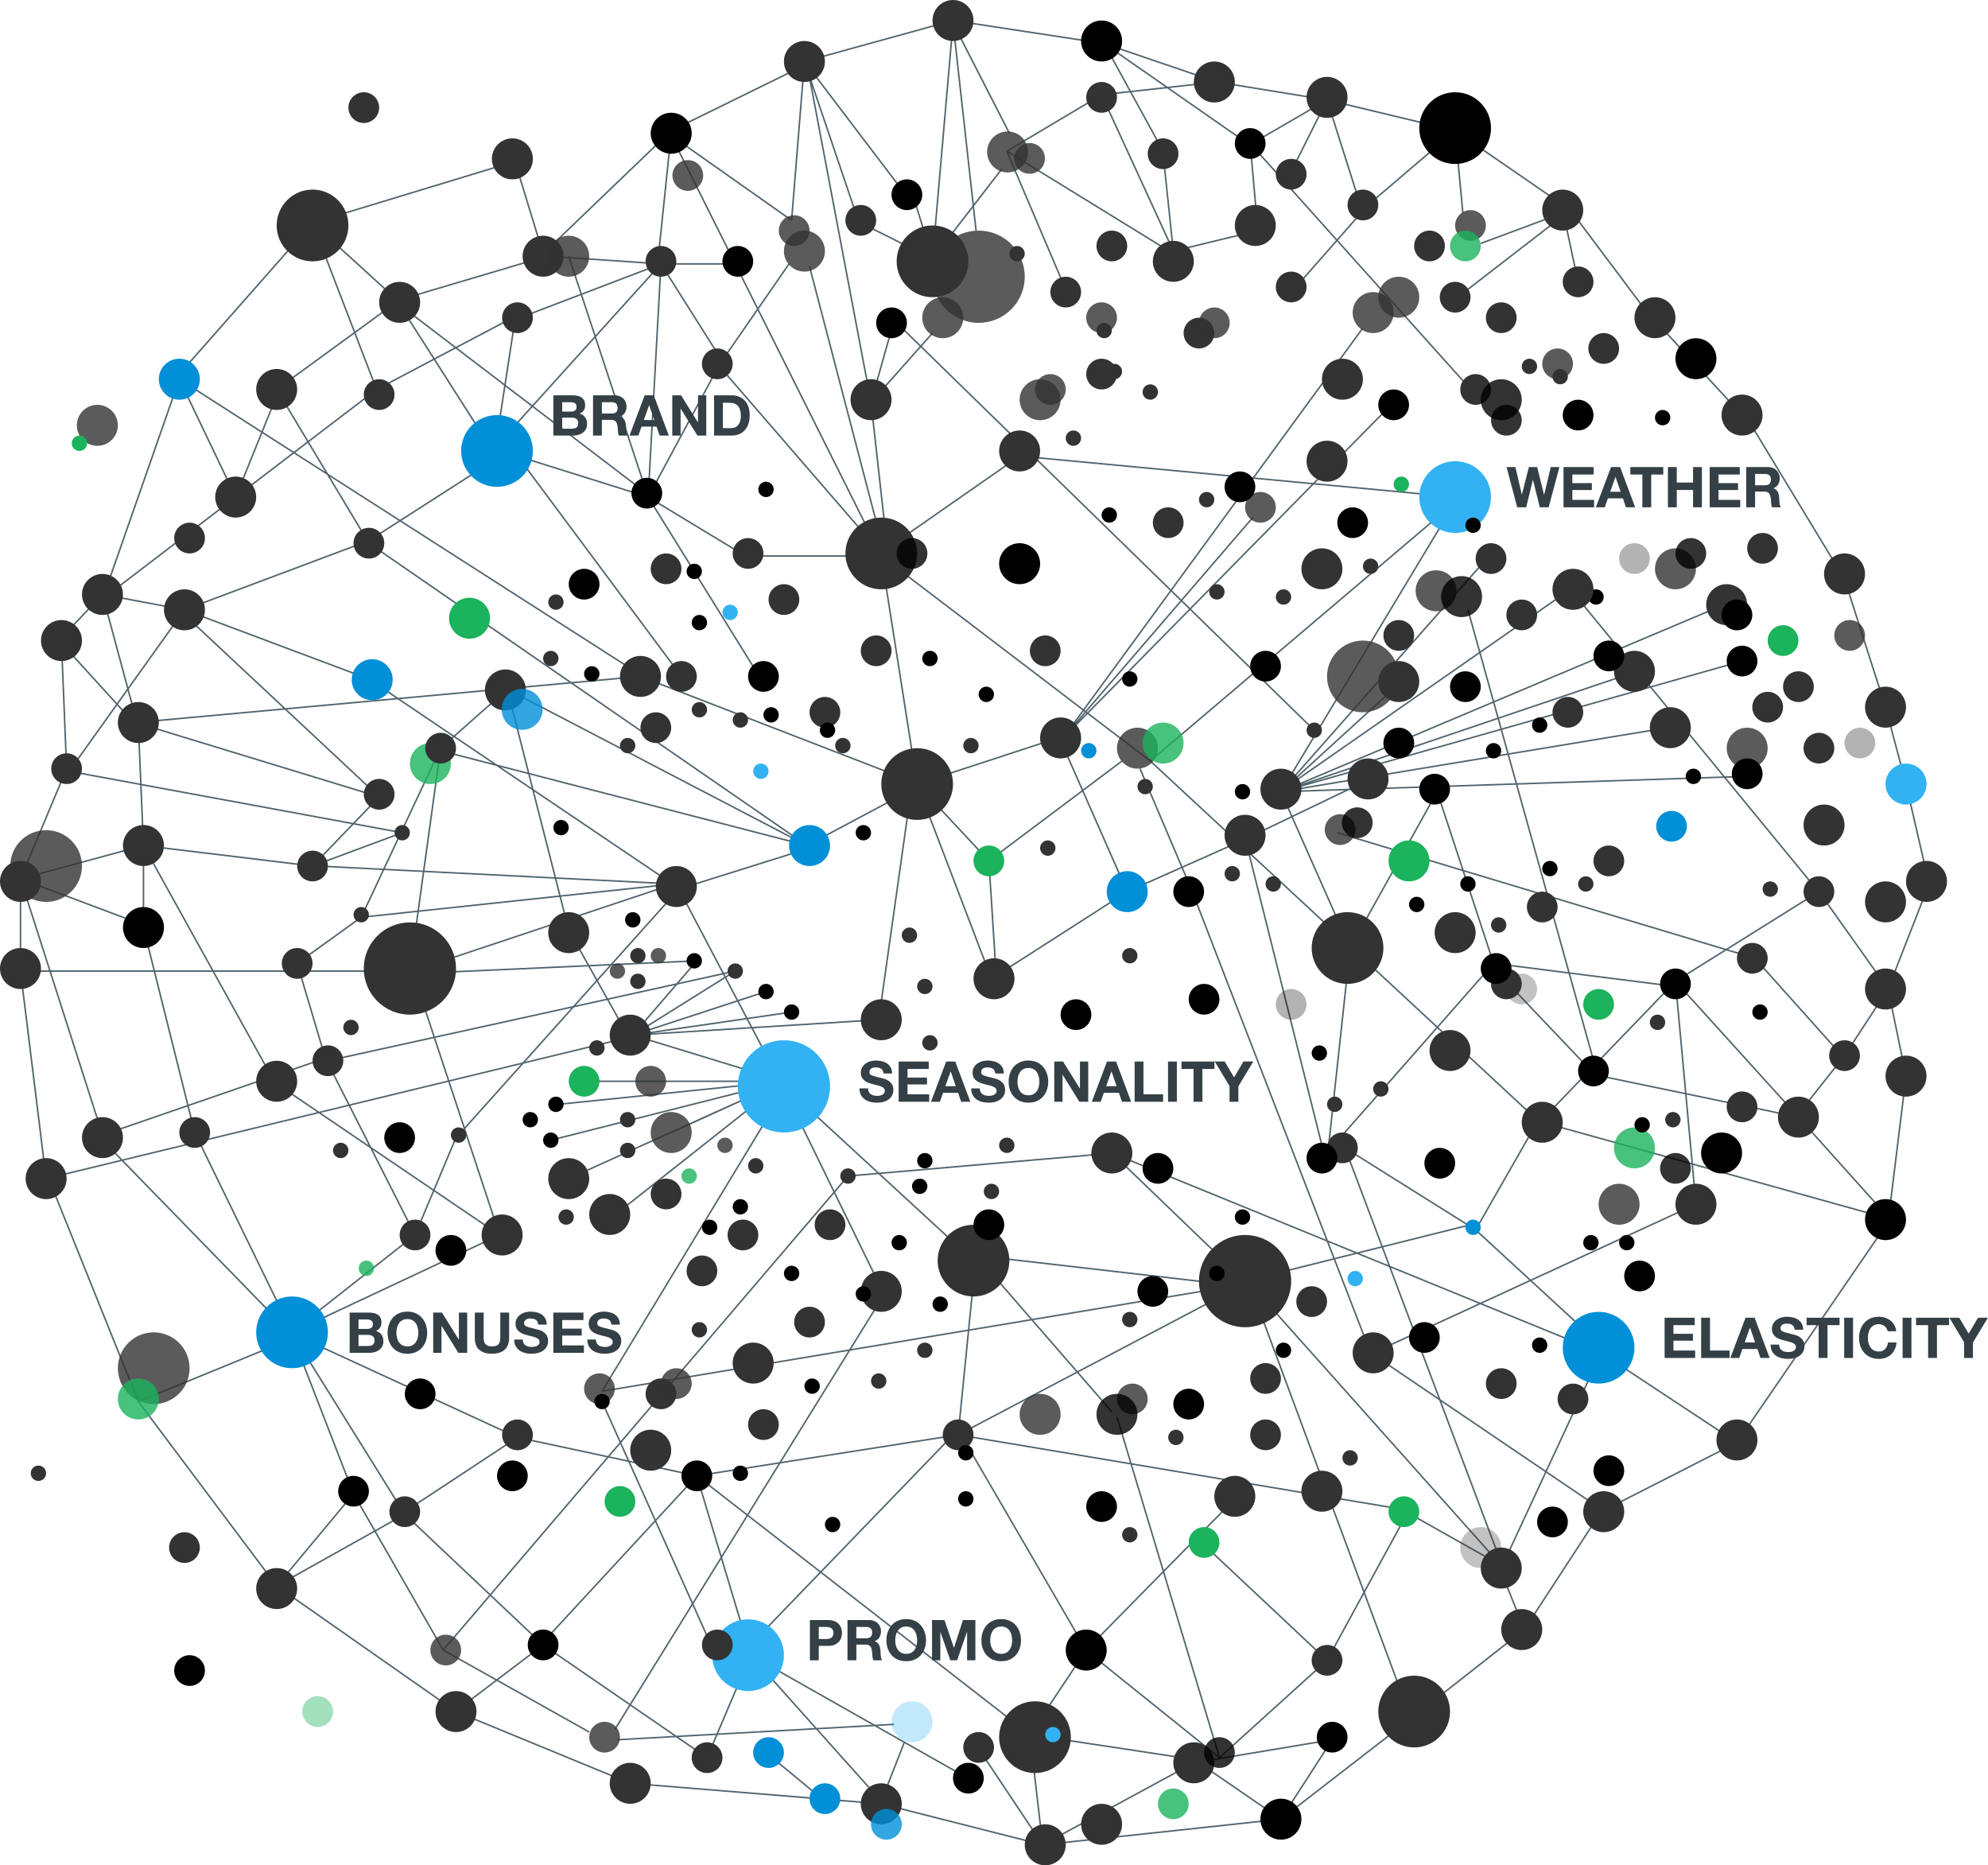 <svg width="388" height="364" fill="none" xmlns="http://www.w3.org/2000/svg"><path opacity=".973" d="M131 25.5l26.5-13m-26.5 13l-25 24m-5.5-18l5.5 18m-5.5-18L61 43.5m44 7l-27 8M54 76l24-17.5M54 76l18 30m85.5 59L72 106m85.5 59L86 146.5m71.5 18.5l22.5-12m-8-44.5l7 44.5m27.5-9l-27.5 9m14.5 38L179 153m14 15l-14-15m14 15l1.5 23.5M193 168l26-19.5M193.5 191l26.5-17m22.5-10L220 174m22.5-10l26-12.5m32 67.5l-76-70.5m-52.5-40l52.5 40M284 98l-59.5 50.5M284 98l-34 56.5m41.5-47l-41.5 47m23-21l-23 21m86.5-36.5L250 154.5m75.5-12.5L250 154.5m56.5-39.5l48 58.5m-48-58.5l-56 39m90.5-2.5l-91 3m13.5 30.5L250 154.5m13.5 30.5l17-30.5m-17 30.5l-4.5 41.5m32.5-38.5l-11-33.5m11 33.5l-33 37.5m-15.5-62l15.5 62m28-106.5l25.5 91.5M292.5 190l19.5 20.5M291.5 188l35.5 4.5m-35.5-4.5l35.5 4.5m13-63.5l-90 25.5m69.5-23.5L250 154.5m-17.5 19l-10-23.5m10 23.5l35 90.5m45 30.5l-45-30.5M207 144.5l13 29.5m-62.5-9L99 134.5m12 47l-12-47m12 47l11.5 20.5m13.5-14.5L80.5 190m52-16.5l-43 48m43-48l25.5-8m-25.5 8l20 38m20.5 42l-20.5-42M190 246l-37.5-34.5M86 146l13-11.5M86 146l-6 43.5m6-43.5l-15.5 33m61-6.5l-61 6.5m61-6.5L62 169m69.5 3.5l-51 17m17 51.5l-17-51.5m17 51.5L57 260m40.5-19L54 211.5m4-23.5l12.5-9M58 188l5.5 18.5M81 241l-17.5-34.5M81 241l8-19m-8 19l-23.5 18.5m-37.5-38l43.5-15M35 73l26-29.5m-50 82l9-9.5m7 26l-7-26m7 26l-15-16.5m1 24.5l-1-24.5m1 24.5l-9 21.5m0 18v-18m0 18L9 230m113.5-27.5L9 230m11.5-7L4 171.5M20.5 223l37 38M38 221l19.5 40M79 295.5L57.5 261M79 295.5l27 25.5m32 22l-32-22m32 22l8.5-20m25.5 28.5L146.5 323M136 288l10.5 35M136 288l65 50.5m11-16.5l-11 16.5m11-16.5l-25-43m-42 43.5l42-43.5m25 43l29.5-30m-7.5 51.5l-33-5m2.5 21.5l-2.5-21.5m2.5 21.5l-31.5-8m31.5 8l-13-19.5m13 19.5l29.5-16m-29.5 16l46.5-5m26.5-20.5L250 355m-16-11l16 11m10-15.5L250 355m10-15.5l-27 4.5m41-47.5L259 324m-24.5-23l24.5 23m-15.5-74.5l31 83.5M238 343l21-19m-21 19l-20-66.5m20 66.5l-25.5-20.5m64 12l21-16.5m15-23l-15 23m-5-12.5l5 12.5m15-23l26.5-13.5m29.5-43l-29.5 43M312.5 264l26.5 17.5M312.5 264L217 225m26 25l-26-25m26 25l44-11m13-20l-12 21m-25.5-16l25.5 16m25 23l-25-23m-25.5-16l30.5 81m19.5-41L293 306m75.5-67.5L372 210m-3.5-17l3.5 17m-3.5-17l-8.5 13m-9.5 12l9.5-12m-59 13l66.5 18.5m1-44.5l8-20.5m-8 20.5L355 174m4.5 32l-17-19M261 162.5l81.5 24.5m-15.5 4.5l28-17.5m-28 17.5l-27 28m27-28l24 26.5m-24-26.5l4 43.5m-63 29l63-29m-18.5-25l38.5 8m17.5 19.5L351 218m21-65l4.5 19.5M372 153l-4-15m-8-25l8 25m-8-25l-20-33m-17.5-18L340 81M136 288l-35-7.5M56.5 260l44.5 20.5M79 295l22-14.5m35 7.5l-30.5 33m12-47.5l21.5 48m-21.5-50l36-59.5m-36 59.5l126-21m-55.5 96L146.5 323m-57 10.5L106 321m-27-25.5l-25 14m15-18l-15 18m15-18l-12-31m12 31L86.5 322m79-92.5l-79 92.5m79-92.5l52-4.5M115 338l-28.5-16m33.5 15.5l52-84m-51.5 86l54-3m-2.5 15l4.5-11.5M27 273.5L57.5 261M27 273.5L9.5 230M27 273.5l27 36M89 334l-35-24.5M89 334l34 14m49 4l-49-4m38 3.5l-11.5-9.5M28 180.5l-24-9m0 18h75.5M28 165l-24 6.5m24-6.5l33 4m13-13.5L61 169m13-13.5l-38.5-36m38.5 36L26.5 141m98.5-9l-98.5 9m98.5-9l53 20.5m-99.5 10L61 169m-33-4l25.5 46M28 165l-1-23.5m1 23.5v16m10 40l-10-40m8-62l-16-3m16 3l-22.5 31.5m65 12l-65-12M36 119l36 13.5m60 40.5l-60-40.5M36 119l36-13.5m26.5-17l-26.5 17M78 59L61 43.5M73.5 76L61 43.5M73.5 76L101 61.5M73.5 76L46 97m-25.5 19.5L46 97m8.5-21L46 97M35 74l11 23M35 74l-14.5 41.5M35 74l90.5 58m-29-43.5L78 59.5m48.5 37L78 59.5m18.5 29l4-26M186 4l-29 8m19 25l-19-25m10.5 31L157 12m-2.5 31l2.5-31m-2.5 31l-22-15.5m39 80l-40.5-81m41.5 81L158 52m15 53.5l-3-27M182 65l-12 13.5m4.5-16l-4.5 16m-12.5-66l12.5 66m2 29.5l-32-37m13 140l-29.5-9m48-3l-48 3m48-3l6.5-46m64.5 98l-52-6m26.5 30.5L190.5 245m-3.5 35l3.5-35m-3.5 35l56-29.5M187 280l-51 8m51-8l86.5 14.5m19.5 11l-19.5-11m19.5 11L243.5 250m-89-52.5l-31 4.5m26-8.5l-26 8.5m20-12.5l-20 12.5m20-12.5L64 207m72-19.5L123.5 202m29.5 9l-22 10m22-10l-33.5 26.5M153 211l-45.5 11.5M153 211l-44 4.5m44-4.5l-42 19m42-19h-39M96 88l33-36.5M107 50l22 1.5m15.5 0H129m-.5-1.5l2.5-24m-29.5 36L129 51.5m12 19l-12-19M126.5 97l2.5-45.5M126.5 97L111 50m15.5 47L101 89m32 43l-32-43m25.5 8l14-26m-14 26l19 11.5m25.5 0L199 89m85 8l-85-8m-28 19.5h-25.5m-19-11.5l22 35.5m5.5-81L140.5 71M186 4l29.5 4.5m22 7.5l-22-7.5m28 19.5l-28-19.5m11.5 21l-11.5-21M197 26L186 4.5m4.5 40.5L186 4.5m-4 46l4-46m-4 46l-14-7m14 7l-4-13m4 13L195.5 33m42-17l21.5 3.5M237.5 16L215 18.5m-18.5 11l18.5-11m-18.5 11l32.5 20m0-.5l-14-30.5M229 49l-2-19m2 19l16.5-4M244 28l1.5 17M244 28l43.5 48.5m-80 67.5l64-65m-64 65l37-43m12 41.5L175 63m32.5 81L266 64m-69.5-34.5l11.5 27m76-31l-25-6m25 6L306.5 41M289 47.5l17.5-6.5m-22 17l22-17m1.5 14l-3-14m18 22l-16.5-22M284 25.5l1.5 16m-1.5-16L267 40m-14.5 16.5L267 40m-15-6.5l7-14m-15.5 9l15.5-9m6.5 20.5L259 19.5" stroke="#4E616B" stroke-width=".3"/><circle cx="243" cy="250" r="9" fill="#333"/><circle cx="191" cy="54" r="9" fill="#333" opacity=".8"/><circle cx="80" cy="189" r="9" fill="#333"/><circle cx="153" cy="212" r="9" fill="#32B2F3"/><circle cx="345.5" cy="173.5" r="1.5" fill="#333"/><circle cx="343.5" cy="197.5" r="1.5" fill="#000"/><circle cx="310.5" cy="242.5" r="1.5" fill="#000"/><circle cx="317.5" cy="242.5" r="1.5" fill="#000"/><circle cx="257.5" cy="205.5" r="1.5" fill="#000"/><circle cx="242.5" cy="237.5" r="1.5" fill="#000"/><circle cx="264.5" cy="249.5" r="1.5" fill="#32B2F3"/><circle cx="324.5" cy="81.5" r="1.5" fill="#000"/><circle cx="330.5" cy="151.5" r="1.5" fill="#000"/><circle cx="302.5" cy="169.5" r="1.5" fill="#000"/><circle cx="286.5" cy="172.5" r="1.5" fill="#000"/><circle cx="276.5" cy="176.5" r="1.5" fill="#000"/><circle cx="311.5" cy="116.5" r="1.5" fill="#000"/><circle cx="242.5" cy="154.5" r="1.5" fill="#000"/><circle cx="216.5" cy="100.5" r="1.5" fill="#000"/><circle cx="300.5" cy="141.5" r="1.5" fill="#000"/><circle cx="220.5" cy="132.5" r="1.5" fill="#000"/><circle cx="192.5" cy="135.5" r="1.5" fill="#000"/><circle cx="150.5" cy="139.5" r="1.5" fill="#000"/><circle cx="181.5" cy="128.5" r="1.5" fill="#000"/><circle cx="168.5" cy="162.5" r="1.5" fill="#000"/><circle cx="212.5" cy="146.5" r="1.5" fill="#018FD8"/><circle cx="287.5" cy="239.5" r="1.5" fill="#018FD8"/><circle cx="323.5" cy="199.5" r="1.5" fill="#333"/><circle cx="326.5" cy="218.5" r="1.5" fill="#333"/><circle cx="269.5" cy="212.5" r="1.5" fill="#333"/><circle cx="309.5" cy="172.5" r="1.5" fill="#333"/><circle cx="292.5" cy="180.5" r="1.5" fill="#333"/><circle cx="220.5" cy="257.5" r="1.5" fill="#333"/><circle cx="319" cy="224" r="4" fill="#1BB35B" opacity=".8"/><circle cx="320.5" cy="219.5" r="1.5" fill="#000"/><circle cx="300.5" cy="262.5" r="1.5" fill="#000"/><circle cx="291.5" cy="146.5" r="1.5" fill="#000"/><circle cx="237.5" cy="248.5" r="1.5" fill="#000"/><circle cx="250.5" cy="263.5" r="1.5" fill="#000"/><circle cx="263.5" cy="284.5" r="1.5" fill="#333"/><circle cx="220.5" cy="299.5" r="1.5" fill="#333"/><circle cx="229.5" cy="280.5" r="1.5" fill="#333"/><circle cx="136.5" cy="259.5" r="1.5" fill="#333"/><circle cx="66.5" cy="224.5" r="1.5" fill="#333"/><circle cx="89.5" cy="221.5" r="1.5" fill="#333"/><circle cx="256.5" cy="142.5" r="1.5" fill="#333"/><circle cx="223.5" cy="153.5" r="1.5" fill="#333"/><circle cx="260.5" cy="215.5" r="1.5" fill="#333"/><circle cx="237.5" cy="115.5" r="1.5" fill="#333"/><circle cx="189.5" cy="145.5" r="1.5" fill="#333"/><circle cx="164.5" cy="145.5" r="1.5" fill="#333"/><circle cx="267.5" cy="110.5" r="1.5" fill="#333"/><circle cx="273.5" cy="94.5" r="1.5" fill="#1BB35B"/><circle cx="250.5" cy="116.5" r="1.5" fill="#333"/><circle cx="298.5" cy="71.5" r="1.5" fill="#333"/><circle cx="235.5" cy="97.5" r="1.5" fill="#333"/><circle cx="209.5" cy="85.5" r="1.5" fill="#333"/><circle cx="224.5" cy="76.5" r="1.5" fill="#333"/><circle cx="304.5" cy="73.5" r="1.5" transform="rotate(23.784 304.5 73.5)" fill="#333"/><circle cx="215.5" cy="64.5" r="1.5" transform="rotate(23.784 215.5 64.5)" fill="#333"/><circle cx="107.5" cy="128.5" r="1.5" fill="#333"/><circle cx="115.5" cy="131.5" r="1.5" fill="#000"/><circle cx="109.5" cy="161.5" r="1.5" fill="#000"/><circle cx="123.5" cy="179.5" r="1.5" fill="#000"/><circle cx="122.5" cy="145.5" r="1.5" fill="#333"/><circle cx="136.5" cy="138.5" r="1.5" fill="#333"/><circle cx="144.5" cy="140.5" r="1.5" fill="#333"/><circle cx="136.5" cy="121.5" r="1.5" fill="#000"/><circle cx="135.5" cy="111.5" r="1.5" fill="#000"/><circle cx="142.5" cy="119.5" r="1.5" fill="#32B2F3"/><circle cx="148.5" cy="150.5" r="1.5" fill="#32B2F3"/><circle cx="70.5" cy="178.5" r="1.5" fill="#333"/><circle cx="78.5" cy="162.5" r="1.5" fill="#333"/><circle cx="68.5" cy="200.5" r="1.5" fill="#333"/><circle cx="108.5" cy="117.5" r="1.5" fill="#333"/><circle cx="116.5" cy="204.5" r="1.5" fill="#333"/><circle cx="122.5" cy="224.5" r="1.5" fill="#333"/><circle cx="141.5" cy="223.5" r="1.5" fill="#333" opacity=".8"/><circle cx="154.5" cy="197.5" r="1.5" fill="#000"/><circle cx="149.5" cy="193.5" r="1.5" fill="#000"/><circle cx="138.5" cy="239.5" r="1.5" fill="#000"/><circle cx="143.5" cy="189.5" r="1.5" fill="#333"/><circle cx="135.5" cy="187.5" r="1.5" fill="#000"/><circle cx="149.5" cy="95.5" r="1.5" fill="#000"/><circle cx="128.5" cy="186.5" r="1.5" fill="#333" opacity=".8"/><circle cx="124.5" cy="186.5" r="1.5" fill="#333"/><circle cx="7.5" cy="287.5" r="1.5" fill="#333"/><circle cx="120.5" cy="189.5" r="1.5" fill="#333" opacity=".8"/><circle cx="19" cy="83" r="4" fill="#333" opacity=".8"/><circle cx="15.5" cy="86.5" r="1.5" fill="#1BB35B"/><circle cx="124.5" cy="191.5" r="1.5" fill="#333"/><circle cx="110.5" cy="237.5" r="1.5" fill="#333"/><circle cx="122.5" cy="218.5" r="1.5" fill="#333"/><circle cx="134.5" cy="229.5" r="1.5" fill="#1BB35B" opacity=".8"/><circle cx="71.5" cy="247.5" r="1.5" fill="#1BB35B" opacity=".8"/><circle cx="103.5" cy="218.5" r="1.5" fill="#000"/><circle cx="108.5" cy="215.5" r="1.5" fill="#000"/><circle cx="107.5" cy="222.5" r="1.5" fill="#000"/><circle cx="57" cy="260" r="7" fill="#018FD8"/><circle cx="202" cy="339" r="7" fill="#333"/><circle cx="259" cy="324" r="3" fill="#333"/><circle cx="355" cy="174" r="3" fill="#333"/><circle cx="256" cy="254" r="3" fill="#333"/><circle cx="247" cy="269" r="3" fill="#333"/><circle cx="149" cy="278" r="3" fill="#333"/><circle cx="247" cy="280" r="3" fill="#333"/><circle cx="342" cy="187" r="3" fill="#333"/><circle cx="293" cy="270" r="3" fill="#333"/><circle cx="307" cy="273" r="3" fill="#333"/><circle cx="273" cy="124" r="3" fill="#333"/><circle cx="171" cy="127" r="3" fill="#333"/><circle cx="161" cy="139" r="3" fill="#333"/><circle cx="161.5" cy="142.5" r="1.5" fill="#000"/><circle cx="247" cy="130" r="3" fill="#000"/><circle cx="78" cy="222" r="3" fill="#000"/><circle cx="37" cy="326" r="3" fill="#000"/><circle cx="88" cy="244" r="3" fill="#000"/><circle cx="355" cy="146" r="3" fill="#333"/><circle cx="344" cy="107" r="3" fill="#333"/><circle cx="297" cy="120" r="3" fill="#333"/><circle cx="314" cy="168" r="3" fill="#333"/><circle cx="294" cy="192" r="3" fill="#333"/><circle cx="261.553" cy="161.893" r="3" transform="rotate(101.871 261.553 161.893)" fill="#333" opacity=".8"/><circle cx="262" cy="224" r="3" fill="#333"/><circle cx="297" cy="193" r="3" fill="#333" opacity=".3"/><circle cx="351" cy="134" r="3" fill="#333"/><circle cx="127" cy="211" r="3" fill="#333" opacity=".8"/><circle cx="114" cy="211" r="3" fill="#1BB35B"/><circle cx="348" cy="125" r="3" fill="#1BB35B"/><circle cx="121" cy="293" r="3" fill="#1BB35B"/><g opacity=".8"><circle opacity=".5" cx="62" cy="334" r="3" fill="#1BB35B"/></g><circle cx="229" cy="352" r="3" fill="#1BB35B" opacity=".8"/><circle cx="193" cy="168" r="3" fill="#1BB35B"/><circle cx="235" cy="301" r="3" fill="#1BB35B"/><circle cx="312" cy="196" r="3" fill="#1BB35B"/><circle cx="274" cy="295" r="3" fill="#1BB35B"/><circle cx="150" cy="342" r="3" fill="#018FD8"/><circle cx="161" cy="351" r="3" fill="#018FD8"/><circle cx="360" cy="206" r="3" fill="#333"/><circle cx="130" cy="233" r="3" fill="#333"/><circle cx="61" cy="44" r="7" fill="#333"/><circle cx="276" cy="334" r="7" fill="#333"/><circle cx="284" cy="25" r="7" fill="#000"/><circle cx="179" cy="153" r="7" fill="#333"/><circle cx="284" cy="97" r="7" fill="#32B2F3"/><circle cx="287.5" cy="102.5" r="1.5" fill="#000"/><circle cx="266" cy="132" r="7" fill="#333" opacity=".8"/><circle cx="9" cy="169" r="7" fill="#333" opacity=".8"/><circle cx="30" cy="267" r="7" fill="#333" opacity=".8"/><circle cx="172" cy="108" r="7" fill="#333"/><circle cx="263" cy="185" r="7" fill="#333"/><circle cx="190" cy="246" r="7" fill="#333"/><circle cx="182" cy="51" r="7" fill="#333"/><circle cx="97" cy="88" r="7" fill="#018FD8"/><circle cx="146" cy="323" r="7" fill="#32B2F3"/><circle cx="312" cy="263" r="7" fill="#018FD8"/><circle cx="157" cy="12" r="4" fill="#333"/><circle cx="131" cy="26" r="4" fill="#000"/><circle cx="125" cy="132" r="4" fill="#333"/><circle cx="158" cy="165" r="4" fill="#018FD8"/><circle cx="111" cy="182" r="4" fill="#333"/><circle cx="132" cy="173" r="4" fill="#333"/><circle cx="147" cy="266" r="4" fill="#333"/><circle cx="207" cy="144" r="4" fill="#333"/><circle cx="199" cy="110" r="4" fill="#000"/><circle cx="106" cy="50" r="4" fill="#333"/><circle cx="98.641" cy="134.641" r="4" transform="rotate(49.263 98.641 134.641)" fill="#333"/><circle cx="100" cy="31" r="4" fill="#333"/><circle cx="78" cy="59" r="4" fill="#333"/><circle cx="54" cy="76" r="4" fill="#333"/><circle cx="46" cy="97" r="4" fill="#333"/><circle cx="35" cy="74" r="4" fill="#018FD8"/><circle cx="20" cy="116" r="4" fill="#333"/><circle cx="27" cy="141" r="4" fill="#333"/><circle cx="36" cy="119" r="4" fill="#333"/><circle cx="12" cy="125" r="4" fill="#333"/><circle cx="4" cy="172" r="4" fill="#333"/><circle cx="28" cy="165" r="4" fill="#333"/><circle cx="54" cy="211" r="4" fill="#333"/><circle cx="28" cy="181" r="4" fill="#000"/><circle cx="186" cy="4" r="4" fill="#333"/><circle cx="215" cy="8" r="4" fill="#000"/><circle cx="4" cy="189" r="4" fill="#333"/><circle cx="9" cy="230" r="4" fill="#333"/><circle opacity=".8" cx="27" cy="273" r="4" fill="#1BB35B"/><circle cx="20" cy="222" r="4" fill="#333"/><circle cx="54" cy="310" r="4" fill="#333"/><circle cx="89" cy="334" r="4" fill="#333"/><circle cx="123" cy="348" r="4" fill="#333"/><circle cx="172" cy="352" r="4" fill="#333"/><circle cx="173" cy="356" r="3" fill="#018FD8" opacity=".8"/><circle cx="204" cy="360" r="4" fill="#333"/><circle cx="215" cy="356" r="4" fill="#333"/><circle cx="233" cy="344" r="4" fill="#333"/><circle cx="123" cy="202" r="4" fill="#333"/><circle cx="172" cy="199" r="4" fill="#333"/><circle cx="241" cy="292" r="4" fill="#333"/><circle cx="131" cy="221" r="4" fill="#333" opacity=".8"/><circle cx="258" cy="291" r="4" fill="#333"/><circle cx="172" cy="252" r="4" fill="#333"/><circle cx="127" cy="283" r="4" fill="#333"/><circle cx="203" cy="276" r="4" fill="#333" opacity=".8"/><circle cx="268" cy="264" r="4" fill="#333"/><circle cx="119" cy="237" r="4" fill="#333"/><circle cx="98" cy="241" r="4" fill="#333"/><circle cx="111" cy="230" r="4" fill="#333"/><circle cx="237" cy="16" r="4" fill="#333"/><circle cx="157" cy="49" r="4" fill="#333" opacity=".8"/><circle cx="111" cy="50" r="4" fill="#333" opacity=".8"/><circle cx="101.904" cy="138.43" r="4" transform="rotate(49.263 101.904 138.43)" fill="#018FD8" opacity=".8"/><circle cx="91.641" cy="120.641" r="4" transform="rotate(49.263 91.641 120.641)" fill="#1BB35B"/><circle cx="72.641" cy="132.641" r="4" transform="rotate(49.263 72.641 132.641)" fill="#018FD8"/><circle cx="196.653" cy="29.653" r="4" transform="rotate(132.939 196.653 29.653)" fill="#333" opacity=".8"/><circle cx="259" cy="19" r="4" fill="#333"/><circle cx="262" cy="74" r="4" fill="#333"/><circle cx="268" cy="61" r="4" fill="#333" opacity=".8"/><circle cx="273" cy="58" r="4" fill="#333" opacity=".8"/><circle cx="184" cy="62" r="4" fill="#333" opacity=".8"/><circle cx="203" cy="78" r="4" fill="#333" opacity=".8"/><circle cx="222" cy="146" r="4" fill="#333" opacity=".8"/><circle cx="280.287" cy="115.287" r="4" transform="rotate(24.18 280.287 115.287)" fill="#333" opacity=".8"/><circle cx="227" cy="145" r="4" fill="#1BB35B" opacity=".8"/><circle cx="285.258" cy="116.423" r="4" transform="rotate(24.18 285.258 116.423)" fill="#000" opacity=".8"/><circle cx="273" cy="133" r="4" fill="#333"/><circle cx="275" cy="168" r="4" fill="#1BB35B"/><circle cx="217" cy="225" r="4" fill="#333"/><circle cx="305" cy="41" r="4" fill="#333"/><circle cx="259" cy="90" r="4" fill="#333"/><circle cx="258" cy="111" r="4" fill="#333"/><circle cx="267" cy="152" r="4" fill="#333"/><circle cx="250" cy="154" r="4" fill="#333"/><circle cx="284" cy="182" r="4" fill="#333"/><circle cx="243" cy="163" r="4" fill="#333"/><circle cx="307" cy="115" r="4" fill="#333"/><circle cx="337" cy="118" r="4" fill="#333"/><circle cx="327" cy="111" r="4" fill="#333" opacity=".8"/><circle cx="341" cy="146" r="4" fill="#333" opacity=".8"/><circle cx="339" cy="120" r="3" fill="#000"/><circle cx="330" cy="108" r="3" fill="#000" opacity=".8"/><circle cx="178" cy="108" r="3" fill="#000" opacity=".8"/><circle cx="245" cy="44" r="4" fill="#333"/><circle cx="229" cy="51" r="4" fill="#333"/><circle cx="170" cy="78" r="4" fill="#333"/><circle cx="199" cy="88" r="4" fill="#333"/><circle cx="316" cy="235" r="4" fill="#333" opacity=".8"/><circle cx="331" cy="235" r="4" fill="#333"/><circle cx="323" cy="62" r="4" fill="#333"/><circle cx="331" cy="70" r="4" fill="#000"/><circle cx="220" cy="174" r="4" fill="#018FD8"/><circle cx="194" cy="191" r="4" fill="#333"/><circle cx="340" cy="81" r="4" fill="#333"/><circle cx="319" cy="131" r="4" fill="#333"/><circle cx="326" cy="142" r="4" fill="#333"/><circle cx="360" cy="112" r="4" fill="#333"/><circle cx="368" cy="138" r="4" fill="#333"/><circle cx="372" cy="153" r="4" fill="#32B2F3"/><circle cx="212" cy="322" r="4" fill="#000"/><circle cx="178" cy="336" r="4" fill="#32B2F3" opacity=".3"/><circle cx="376" cy="172" r="4" fill="#333"/><circle cx="368" cy="176" r="4" fill="#333"/><circle cx="368" cy="193" r="4" fill="#333"/><circle cx="301" cy="219" r="4" fill="#333"/><circle cx="372" cy="210" r="4" fill="#333"/><circle cx="368" cy="238" r="4" fill="#000"/><circle cx="351" cy="218" r="4" fill="#333"/><circle cx="283" cy="205" r="4" fill="#333"/><circle cx="356" cy="161" r="4" fill="#333"/><circle cx="336" cy="225" r="4" fill="#000"/><circle cx="250" cy="355" r="4" fill="#000"/><circle cx="339" cy="281" r="4" fill="#333"/><circle cx="313" cy="295" r="4" fill="#333"/><circle cx="293" cy="306" r="4" fill="#333"/><circle cx="289" cy="302" r="4" fill="#333" opacity=".3"/><circle cx="297" cy="318" r="4" fill="#333"/><circle cx="227" cy="30" r="3" fill="#333"/><circle cx="140" cy="71" r="3" fill="#333"/><circle cx="130" cy="111" r="3" fill="#333"/><circle cx="215" cy="19" r="3" fill="#333"/><circle cx="252" cy="56" r="3" fill="#333"/><circle cx="217" cy="48" r="3" fill="#333"/><circle cx="234" cy="65" r="3" fill="#333"/><circle cx="228" cy="102" r="3" fill="#333"/><circle cx="306" cy="139" r="3" fill="#333"/><circle cx="340" cy="216" r="3" fill="#333"/><circle cx="301" cy="177" r="3" fill="#333"/><circle cx="291" cy="109" r="3" fill="#333"/><circle cx="204" cy="127" r="3" fill="#333"/><circle cx="129" cy="272" r="3" fill="#333"/><circle cx="237" cy="63" r="3" fill="#333" opacity=".8"/><circle cx="246" cy="99" r="3" fill="#333" opacity=".8"/><circle cx="132" cy="270" r="3" fill="#333" opacity=".8"/><circle cx="117" cy="271" r="3" fill="#333" opacity=".8"/><circle cx="205" cy="76" r="3" fill="#333" opacity=".8"/><circle cx="221" cy="273" r="3" fill="#333" opacity=".8"/><circle opacity=".8" cx="218" cy="276" r="4" fill="#000"/><circle cx="208" cy="57" r="3" fill="#333"/><circle cx="215" cy="73" r="3" fill="#333"/><circle cx="13" cy="150" r="3" fill="#333"/><circle cx="81" cy="241" r="3" fill="#333"/><circle cx="61" cy="169" r="3" fill="#333"/><circle cx="37" cy="105" r="3" fill="#333"/><circle cx="101" cy="62" r="3" fill="#333"/><circle cx="133" cy="132" r="3" fill="#333"/><circle cx="128" cy="142" r="3" fill="#333"/><circle cx="162" cy="239" r="3" fill="#333"/><path d="M104 280a3 3 0 11-6 0 3 3 0 016 0z" fill="#333"/><circle cx="158" cy="258" r="3" fill="#333"/><circle cx="100" cy="288" r="3" fill="#000"/><circle cx="187" cy="280" r="3" fill="#333"/><circle cx="138" cy="343" r="3" fill="#333"/><circle cx="191" cy="341" r="3" fill="#333"/><circle cx="140" cy="321" r="3" fill="#333"/><circle cx="189" cy="347" r="3" fill="#000"/><circle cx="114" cy="114" r="3" fill="#000"/><circle cx="193" cy="239" r="3" fill="#000"/><circle cx="82" cy="272" r="3" fill="#000"/><circle cx="311" cy="209" r="3" fill="#000"/><circle cx="327" cy="228" r="3" fill="#000" opacity=".8"/><circle cx="319" cy="109" r="3" fill="#000" opacity=".3"/><circle cx="281" cy="227" r="3" fill="#000"/><circle cx="260" cy="339" r="3" fill="#000"/><circle cx="238" cy="342" r="3" fill="#000" opacity=".8"/><circle cx="136" cy="288" r="3" fill="#000"/><circle cx="145" cy="241" r="3" fill="#333"/><circle cx="137" cy="248" r="3" fill="#333"/><circle cx="36" cy="302" r="3" fill="#333"/><circle cx="74" cy="77" r="3" fill="#333"/><circle cx="84" cy="149" r="4" fill="#1BB35B" opacity=".8"/><circle cx="86" cy="146" r="3" fill="#333"/><circle cx="74" cy="155" r="3" fill="#333"/><circle cx="72" cy="106" r="3" fill="#333"/><circle cx="129" cy="51" r="3" fill="#333"/><circle cx="146" cy="108" r="3" fill="#333"/><circle cx="153" cy="117" r="3" fill="#333"/><circle cx="71" cy="21" r="3" fill="#333"/><circle cx="149" cy="132" r="3" fill="#000"/><circle cx="168" cy="43" r="3" fill="#333"/><circle cx="144" cy="51" r="3" fill="#000"/><circle cx="155" cy="45" r="3" fill="#333" opacity=".8"/><circle cx="200.944" cy="30.914" r="3" transform="rotate(132.939 200.944 30.914)" fill="#333" opacity=".8"/><circle cx="134.24" cy="34.24" r="3" transform="rotate(132.939 134.24 34.24)" fill="#333" opacity=".8"/><circle cx="126.24" cy="96.24" r="3" transform="rotate(132.939 126.24 96.24)" fill="#000"/><circle cx="326.24" cy="161.24" r="3" transform="rotate(132.939 326.24 161.24)" fill="#018FD8"/><circle cx="58" cy="188" r="3" fill="#333"/><circle cx="64" cy="207" r="3" fill="#333"/><circle cx="38" cy="221" r="3" fill="#333"/><circle cx="79" cy="295" r="3" fill="#333"/><circle cx="87" cy="322" r="3" fill="#333" opacity=".8"/><circle cx="118" cy="339" r="3" fill="#333" opacity=".8"/><circle cx="244" cy="28" r="3" fill="#000"/><circle cx="177" cy="38" r="3" fill="#000"/><circle cx="226" cy="228" r="3" fill="#000"/><circle cx="235" cy="195" r="3" fill="#000"/><circle cx="232" cy="274" r="3" fill="#000"/><circle cx="215" cy="294" r="3" fill="#000"/><circle cx="225" cy="252" r="3" fill="#000"/><circle cx="69" cy="291" r="3" fill="#000"/><circle cx="106" cy="321" r="3" fill="#000"/><circle cx="210" cy="198" r="3" fill="#000"/><circle cx="232" cy="174" r="3" fill="#000"/><circle cx="327" cy="192" r="3" fill="#000"/><circle cx="320" cy="249" r="3" fill="#000"/><circle cx="278" cy="261" r="3" fill="#000"/><circle cx="252" cy="196" r="3" fill="#000" opacity=".3"/><circle cx="174" cy="63" r="3" fill="#000"/><circle cx="252" cy="34" r="3" fill="#333"/><circle cx="279" cy="48" r="3" fill="#333"/><circle cx="217.5" cy="72.5" r="1.5" fill="#333"/><circle cx="181.5" cy="203.5" r="1.5" fill="#333"/><circle cx="180.5" cy="226.5" r="1.5" fill="#000"/><circle cx="154.5" cy="248.5" r="1.5" fill="#000"/><circle cx="158.5" cy="270.5" r="1.5" fill="#000"/><circle cx="144.5" cy="235.5" r="1.5" fill="#000"/><circle cx="196.5" cy="223.5" r="1.5" fill="#333"/><circle cx="179.5" cy="231.5" r="1.5" fill="#000"/><circle cx="117.5" cy="273.5" r="1.5" fill="#000"/><circle cx="168.5" cy="252.5" r="1.5" fill="#000"/><circle cx="183.5" cy="254.5" r="1.5" fill="#000"/><circle cx="162.5" cy="297.5" r="1.5" fill="#000"/><circle cx="188.5" cy="292.5" r="1.5" fill="#000"/><circle cx="144.5" cy="287.5" r="1.5" fill="#000"/><circle cx="205.5" cy="338.5" r="1.5" fill="#32B2F3"/><circle cx="188.5" cy="283.5" r="1.5" fill="#000"/><circle cx="175.5" cy="242.5" r="1.5" fill="#000"/><circle cx="180.5" cy="192.5" r="1.5" fill="#333"/><circle cx="193.5" cy="232.5" r="1.5" fill="#333"/><circle cx="177.5" cy="182.5" r="1.5" fill="#333"/><circle cx="204.5" cy="165.5" r="1.5" fill="#333"/><circle cx="248.5" cy="172.5" r="1.5" fill="#333"/><circle cx="220.5" cy="186.5" r="1.5" fill="#333"/><circle cx="240.5" cy="170.5" r="1.5" fill="#333"/><circle cx="147.5" cy="227.5" r="1.5" fill="#333"/><circle cx="165.5" cy="229.5" r="1.5" fill="#333"/><circle cx="171.5" cy="269.5" r="1.5" fill="#333"/><circle cx="180.5" cy="263.5" r="1.5" fill="#333"/><circle cx="198.5" cy="49.5" r="1.5" fill="#333"/><circle cx="287" cy="44" r="3" fill="#333" opacity=".8"/><circle cx="286" cy="48" r="3" fill="#1BB35B" opacity=".8"/><circle cx="272" cy="79" r="3" fill="#000"/><circle cx="308" cy="81" r="3" fill="#000"/><circle cx="341" cy="151" r="3" fill="#000"/><circle cx="314" cy="287" r="3" fill="#000"/><circle cx="303" cy="297" r="3" fill="#000"/><circle cx="286" cy="134" r="3" fill="#000"/><circle cx="280" cy="154" r="3" fill="#000"/><circle cx="314" cy="128" r="3" fill="#000"/><circle cx="340" cy="129" r="3" fill="#000"/><circle cx="345" cy="138" r="3" fill="#000" opacity=".8"/><circle cx="363" cy="145" r="3" fill="#000" opacity=".3"/><circle cx="242" cy="95" r="3" fill="#000"/><circle cx="273" cy="145" r="3" fill="#000"/><circle cx="292" cy="189" r="3" fill="#000"/><circle cx="264.9" cy="160.553" r="3" transform="rotate(101.871 264.9 160.553)" fill="#000" opacity=".8"/><circle cx="258" cy="226" r="3" fill="#000"/><circle cx="264" cy="102" r="3" fill="#000"/><circle cx="293" cy="62" r="3" fill="#333"/><circle cx="294" cy="82" r="3" fill="#333"/><circle cx="288" cy="76" r="3" fill="#333"/><circle cx="293" cy="78" r="4" fill="#000" opacity=".8"/><circle cx="308" cy="55" r="3" fill="#333"/><circle cx="313" cy="68" r="3" fill="#333"/><circle cx="361" cy="124" r="3" fill="#333" opacity=".8"/><circle cx="304" cy="71" r="3" fill="#333" opacity=".8"/><circle cx="215" cy="62" r="3" fill="#333" opacity=".8"/><circle cx="284" cy="58" r="3" fill="#333"/><circle cx="266" cy="40" r="3" fill="#333"/><path d="M169.425 212.393h-1.672c-.007.484.081.902.264 1.254a2.5 2.5 0 00.737.869c.316.227.675.392 1.078.495.411.11.833.165 1.265.165.536 0 1.005-.062 1.408-.187a2.98 2.98 0 001.023-.517 2.19 2.19 0 00.627-.803 2.39 2.39 0 00.209-1.001c0-.44-.095-.799-.286-1.078a2.255 2.255 0 00-.66-.682 2.749 2.749 0 00-.781-.363 5.981 5.981 0 00-.605-.165c-.491-.125-.891-.227-1.199-.308a4.72 4.72 0 01-.715-.242c-.168-.081-.282-.169-.341-.264a.711.711 0 01-.088-.374.74.74 0 01.11-.418.986.986 0 01.275-.275c.118-.073.246-.125.385-.154.14-.029.279-.044.418-.044.213 0 .407.018.583.055.184.037.345.099.484.187a.92.92 0 01.33.363c.088.154.14.348.154.583h1.672c0-.455-.088-.84-.264-1.155a2.172 2.172 0 00-.693-.792 2.868 2.868 0 00-1.012-.44 4.762 4.762 0 00-1.177-.143c-.352 0-.704.048-1.056.143a2.944 2.944 0 00-.946.44 2.386 2.386 0 00-.682.748c-.168.293-.253.642-.253 1.045 0 .359.066.667.198.924.14.249.319.458.539.627.22.169.47.308.748.418.279.103.565.191.858.264.286.081.569.154.847.22.279.066.528.143.748.231.22.088.396.198.528.33.14.132.209.304.209.517a.78.78 0 01-.154.495 1.094 1.094 0 01-.385.297 1.854 1.854 0 01-.495.154 4.003 4.003 0 01-.495.033c-.227 0-.447-.026-.66-.077a1.894 1.894 0 01-.561-.253 1.335 1.335 0 01-.374-.451 1.444 1.444 0 01-.143-.671zm5.967-5.247V215h5.962v-1.452h-4.235v-1.925h3.806v-1.342h-3.806v-1.683h4.147v-1.452h-5.874zm9.113 4.818l1.023-2.882h.022l.99 2.882h-2.035zm.165-4.818L181.7 215h1.738l.616-1.749h2.937l.594 1.749h1.793l-2.937-7.854h-1.771zm6.562 5.247h-1.672c-.007.484.081.902.264 1.254s.429.642.737.869c.315.227.675.392 1.078.495.411.11.832.165 1.265.165.535 0 1.005-.062 1.408-.187a2.98 2.98 0 001.023-.517 2.19 2.19 0 00.627-.803c.139-.308.209-.642.209-1.001 0-.44-.095-.799-.286-1.078a2.255 2.255 0 00-.66-.682 2.761 2.761 0 00-.781-.363 6.053 6.053 0 00-.605-.165c-.491-.125-.891-.227-1.199-.308a4.682 4.682 0 01-.715-.242c-.169-.081-.282-.169-.341-.264a.702.702 0 01-.088-.374.74.74 0 01.11-.418.973.973 0 01.275-.275c.117-.073.246-.125.385-.154.139-.029.279-.044.418-.044.213 0 .407.018.583.055.183.037.345.099.484.187a.935.935 0 01.33.363c.088.154.139.348.154.583h1.672c0-.455-.088-.84-.264-1.155a2.19 2.19 0 00-.693-.792 2.876 2.876 0 00-1.012-.44 4.762 4.762 0 00-1.177-.143c-.352 0-.704.048-1.056.143a2.944 2.944 0 00-.946.44 2.374 2.374 0 00-.682.748c-.169.293-.253.642-.253 1.045 0 .359.066.667.198.924.139.249.319.458.539.627.22.169.469.308.748.418.279.103.565.191.858.264.286.081.568.154.847.22s.528.143.748.231c.22.088.396.198.528.33a.68.68 0 01.209.517.78.78 0 01-.154.495 1.103 1.103 0 01-.385.297 1.854 1.854 0 01-.495.154 4.003 4.003 0 01-.495.033c-.227 0-.447-.026-.66-.077a1.87 1.87 0 01-.561-.253 1.323 1.323 0 01-.374-.451 1.444 1.444 0 01-.143-.671zm7.352-1.287c0-.345.037-.678.11-1.001a2.69 2.69 0 01.374-.858 1.81 1.81 0 01.66-.605c.272-.154.602-.231.99-.231.389 0 .719.077.99.231.272.147.492.348.66.605.169.249.29.535.363.858a4.095 4.095 0 010 1.969 2.503 2.503 0 01-.363.836 1.93 1.93 0 01-.66.605c-.271.147-.601.22-.99.22-.388 0-.718-.073-.99-.22a1.949 1.949 0 01-.66-.605 2.72 2.72 0 01-.374-.836 4.276 4.276 0 01-.11-.968zm-1.727 0c0 .572.088 1.107.264 1.606.176.491.429.92.759 1.287.33.367.734.656 1.21.869a4.137 4.137 0 001.628.308c.609 0 1.152-.103 1.628-.308.477-.213.88-.502 1.21-.869a3.84 3.84 0 00.759-1.287 4.793 4.793 0 00.264-1.606 4.86 4.86 0 00-.264-1.628 3.914 3.914 0 00-.759-1.32 3.484 3.484 0 00-1.21-.88c-.476-.213-1.019-.319-1.628-.319-.601 0-1.144.106-1.628.319-.476.213-.88.506-1.21.88-.33.374-.583.814-.759 1.32a4.86 4.86 0 00-.264 1.628zm8.903-3.96V215h1.617v-5.258h.022l3.267 5.258h1.727v-7.854h-1.617v5.269h-.022l-3.278-5.269h-1.716zm10.133 4.818l1.023-2.882h.022l.99 2.882h-2.035zm.165-4.818l-2.97 7.854h1.738l.616-1.749h2.937l.594 1.749h1.793l-2.937-7.854h-1.771zm5.386 0V215h5.555v-1.452h-3.828v-6.402h-1.727zm6.52 0V215h1.727v-7.854h-1.727zm4.982 1.452V215h1.727v-6.402h2.354v-1.452h-6.435v1.452h2.354zm7.022 3.344V215h1.727v-3.014l2.915-4.84h-1.925l-1.826 3.102-1.837-3.102h-1.936l2.882 4.796zm84.914 45.204V265h5.962v-1.452h-4.235v-1.925h3.806v-1.342h-3.806v-1.683h4.147v-1.452h-5.874zm7.132 0V265h5.555v-1.452h-3.828v-6.402h-1.727zm8.501 4.818l1.023-2.882h.022l.99 2.882h-2.035zm.165-4.818L337.71 265h1.738l.616-1.749h2.937l.594 1.749h1.793l-2.937-7.854h-1.771zm6.562 5.247h-1.672c-.007.484.081.902.264 1.254s.429.642.737.869c.315.227.675.392 1.078.495.411.11.832.165 1.265.165.535 0 1.005-.062 1.408-.187a2.98 2.98 0 001.023-.517 2.19 2.19 0 00.627-.803c.139-.308.209-.642.209-1.001 0-.44-.095-.799-.286-1.078a2.255 2.255 0 00-.66-.682 2.761 2.761 0 00-.781-.363 6.053 6.053 0 00-.605-.165c-.491-.125-.891-.227-1.199-.308a4.682 4.682 0 01-.715-.242c-.169-.081-.282-.169-.341-.264a.702.702 0 01-.088-.374.74.74 0 01.11-.418.973.973 0 01.275-.275c.117-.073.246-.125.385-.154.139-.029.279-.044.418-.044.213 0 .407.018.583.055.183.037.345.099.484.187a.935.935 0 01.33.363c.088.154.139.348.154.583h1.672c0-.455-.088-.84-.264-1.155a2.19 2.19 0 00-.693-.792 2.876 2.876 0 00-1.012-.44 4.762 4.762 0 00-1.177-.143c-.352 0-.704.048-1.056.143a2.944 2.944 0 00-.946.44 2.374 2.374 0 00-.682.748c-.169.293-.253.642-.253 1.045 0 .359.066.667.198.924.139.249.319.458.539.627.22.169.469.308.748.418.279.103.565.191.858.264.286.081.568.154.847.22s.528.143.748.231c.22.088.396.198.528.33a.68.68 0 01.209.517.78.78 0 01-.154.495 1.103 1.103 0 01-.385.297 1.854 1.854 0 01-.495.154 4.003 4.003 0 01-.495.033c-.227 0-.447-.026-.66-.077a1.87 1.87 0 01-.561-.253 1.323 1.323 0 01-.374-.451 1.444 1.444 0 01-.143-.671zm7.705-3.795V265h1.727v-6.402h2.354v-1.452h-6.435v1.452h2.354zm4.986-1.452V265h1.727v-7.854h-1.727zm8.48 2.64h1.672a3.158 3.158 0 00-.374-1.21 2.848 2.848 0 00-.759-.88 3.178 3.178 0 00-1.034-.55 3.893 3.893 0 00-1.221-.187c-.601 0-1.144.106-1.628.319-.476.213-.88.506-1.21.88-.33.374-.583.814-.759 1.32a4.86 4.86 0 00-.264 1.628c0 .572.088 1.107.264 1.606.176.491.429.92.759 1.287.33.367.734.656 1.21.869a4.137 4.137 0 001.628.308 3.86 3.86 0 001.331-.22 3.073 3.073 0 001.782-1.65c.184-.396.297-.84.341-1.331h-1.672c-.066.528-.249.953-.55 1.276-.293.323-.704.484-1.232.484-.388 0-.718-.073-.99-.22a1.949 1.949 0 01-.66-.605 2.72 2.72 0 01-.374-.836 4.276 4.276 0 01-.11-.968c0-.345.037-.678.11-1.001a2.69 2.69 0 01.374-.858 1.81 1.81 0 01.66-.605c.272-.154.602-.231.99-.231.213 0 .415.037.605.11a1.664 1.664 0 01.913.726c.103.161.169.341.198.539zm2.918-2.64V265h1.727v-7.854h-1.727zm4.982 1.452V265h1.727v-6.402h2.354v-1.452h-6.435v1.452h2.354zm7.022 3.344V265h1.727v-3.014l2.915-4.84h-1.925l-1.826 3.102-1.837-3.102h-1.936l2.882 4.796zM109.726 80.325v-1.837h1.617c.154 0 .3.015.44.044.146.022.275.066.385.132.11.066.198.158.264.275a.913.913 0 01.099.451c0 .33-.099.568-.297.715-.198.147-.451.22-.759.22h-1.749zm-1.727-3.179V85h3.806c.352 0 .693-.044 1.023-.132.337-.088.634-.224.891-.407.264-.183.473-.418.627-.704.154-.293.231-.638.231-1.034 0-.491-.121-.91-.363-1.254-.235-.352-.594-.598-1.078-.737.352-.169.616-.385.792-.649.183-.264.275-.594.275-.99 0-.367-.063-.675-.187-.924a1.435 1.435 0 00-.506-.594 2.15 2.15 0 00-.792-.33 4.891 4.891 0 00-1.023-.099h-3.696zm1.727 6.512v-2.156h1.881c.374 0 .674.088.902.264.227.169.341.455.341.858 0 .205-.037.374-.11.506a.833.833 0 01-.275.319 1.362 1.362 0 01-.407.165 2.59 2.59 0 01-.484.044h-1.848zm7.745-2.959v-2.211h1.892c.396 0 .693.088.891.264.198.169.297.444.297.825 0 .396-.099.682-.297.858-.198.176-.495.264-.891.264h-1.892zm-1.727-3.553V85h1.727v-3.069h1.727c.433 0 .744.095.935.286.191.19.315.491.374.902.044.315.077.645.099.99.022.345.081.642.176.891h1.727a1.231 1.231 0 01-.187-.396 5.085 5.085 0 01-.088-.506 11.898 11.898 0 01-.033-.517 29.279 29.279 0 00-.022-.44 4.195 4.195 0 00-.088-.594 1.812 1.812 0 00-.187-.539 1.405 1.405 0 00-.341-.429 1.29 1.29 0 00-.528-.275v-.022c.44-.176.755-.433.946-.77.198-.337.297-.737.297-1.199 0-.3-.055-.58-.165-.836a1.926 1.926 0 00-.462-.693 2.053 2.053 0 00-.726-.462 2.42 2.42 0 00-.946-.176h-4.235zm9.918 4.818l1.023-2.882h.022l.99 2.882h-2.035zm.165-4.818L122.857 85h1.738l.616-1.749h2.937l.594 1.749h1.793l-2.937-7.854h-1.771zm5.386 0V85h1.617v-5.258h.022L136.119 85h1.727v-7.854h-1.617v5.269h-.022l-3.278-5.269h-1.716zm9.88 6.402v-4.95h1.232c.425 0 .781.062 1.067.187.293.117.528.29.704.517.176.227.301.502.374.825.081.315.121.671.121 1.067 0 .433-.055.8-.165 1.1-.11.3-.257.546-.44.737a1.622 1.622 0 01-.627.396 2.22 2.22 0 01-.726.121h-1.54zm-1.727-6.402V85h3.388c.601 0 1.122-.099 1.562-.297a3.11 3.11 0 001.111-.836 3.44 3.44 0 00.671-1.254 5.43 5.43 0 00.22-1.584c0-.653-.092-1.221-.275-1.705a3.25 3.25 0 00-.748-1.21 3.006 3.006 0 00-1.133-.726 4 4 0 00-1.408-.242h-3.388zM69.97 259.325v-1.837h1.616c.154 0 .301.015.44.044.147.022.275.066.385.132.11.066.198.158.264.275a.913.913 0 01.1.451c0 .33-.1.568-.298.715-.198.147-.45.22-.759.22H69.97zm-1.728-3.179V264h3.806c.352 0 .693-.044 1.023-.132.338-.088.635-.224.891-.407.264-.183.473-.418.627-.704.154-.293.231-.638.231-1.034 0-.491-.12-.909-.363-1.254-.234-.352-.594-.598-1.078-.737.352-.169.616-.385.792-.649.184-.264.275-.594.275-.99 0-.367-.062-.675-.187-.924a1.433 1.433 0 00-.506-.594 2.15 2.15 0 00-.792-.33 4.891 4.891 0 00-1.023-.099h-3.696zm1.727 6.512v-2.156h1.881c.374 0 .675.088.902.264.228.169.341.455.341.858 0 .205-.036.374-.11.506a.833.833 0 01-.275.319 1.37 1.37 0 01-.407.165 2.61 2.61 0 01-.484.044H69.97zm7.405-2.552c0-.345.036-.678.11-1.001.08-.323.205-.609.374-.858.168-.257.388-.458.66-.605.27-.154.6-.231.99-.231.388 0 .718.077.99.231.27.147.49.348.66.605a2.5 2.5 0 01.362.858 4.095 4.095 0 01.001 1.969 2.515 2.515 0 01-.364.836 1.943 1.943 0 01-.66.605c-.27.147-.6.22-.99.22-.388 0-.718-.073-.99-.22a1.943 1.943 0 01-.66-.605 2.697 2.697 0 01-.373-.836 4.26 4.26 0 01-.11-.968zm-1.727 0c0 .572.087 1.107.263 1.606.177.491.43.92.76 1.287.33.367.733.656 1.21.869a4.136 4.136 0 001.627.308c.61 0 1.152-.103 1.628-.308a3.55 3.55 0 001.21-.869 3.84 3.84 0 00.76-1.287 4.793 4.793 0 00.263-1.606 4.86 4.86 0 00-.263-1.628 3.914 3.914 0 00-.76-1.32 3.487 3.487 0 00-1.21-.88c-.476-.213-1.019-.319-1.628-.319a4 4 0 00-1.628.319c-.476.213-.88.506-1.21.88-.33.374-.582.814-.758 1.32a4.86 4.86 0 00-.264 1.628zm8.902-3.96V264h1.617v-5.258h.022L89.455 264h1.727v-7.854h-1.617v5.269h-.022l-3.278-5.269h-1.716zm14.82 4.884v-4.884H97.64v4.884c0 .587-.117 1.019-.352 1.298-.234.271-.66.407-1.276.407-.352 0-.634-.048-.847-.143a1.36 1.36 0 01-.484-.385 1.313 1.313 0 01-.23-.55 3.551 3.551 0 01-.056-.627v-4.884H92.67v4.884c0 1.071.29 1.863.87 2.376.586.513 1.411.77 2.474.77 1.049 0 1.87-.257 2.464-.77.594-.521.891-1.313.891-2.376zm2.664.363h-1.672c-.008.484.08.902.264 1.254.183.352.429.642.737.869.315.227.674.392 1.078.495.41.11.832.165 1.265.165.535 0 1.004-.062 1.408-.187.41-.125.751-.297 1.023-.517a2.21 2.21 0 00.627-.803c.139-.308.209-.642.209-1.001 0-.44-.096-.799-.286-1.078a2.28 2.28 0 00-.66-.682 2.761 2.761 0 00-.781-.363 6.127 6.127 0 00-.605-.165 159.36 159.36 0 01-1.199-.308 4.682 4.682 0 01-.715-.242c-.169-.081-.283-.169-.341-.264a.702.702 0 01-.088-.374c0-.169.036-.308.11-.418a.973.973 0 01.275-.275 1.17 1.17 0 01.385-.154 2.04 2.04 0 01.418-.044c.212 0 .407.018.583.055.183.037.344.099.484.187a.935.935 0 01.33.363c.088.154.139.348.154.583h1.672c0-.455-.088-.84-.264-1.155a2.19 2.19 0 00-.693-.792 2.884 2.884 0 00-1.012-.44 4.768 4.768 0 00-1.177-.143c-.352 0-.704.048-1.056.143a2.935 2.935 0 00-.946.44 2.374 2.374 0 00-.682.748c-.169.293-.253.642-.253 1.045 0 .359.066.667.198.924.139.249.319.458.539.627.22.169.469.308.748.418.278.103.564.191.858.264.286.081.568.154.847.22.278.066.528.143.748.231.22.088.396.198.528.33a.68.68 0 01.209.517.786.786 0 01-.154.495 1.103 1.103 0 01-.385.297 1.854 1.854 0 01-.495.154 4.003 4.003 0 01-.495.033c-.228 0-.448-.026-.66-.077a1.87 1.87 0 01-.561-.253 1.323 1.323 0 01-.374-.451 1.431 1.431 0 01-.143-.671zm5.966-5.247V264h5.962v-1.452h-4.235v-1.925h3.806v-1.342h-3.806v-1.683h4.147v-1.452h-5.874zm8.31 5.247h-1.672c-.007.484.081.902.264 1.254s.429.642.737.869c.315.227.675.392 1.078.495.411.11.832.165 1.265.165.535 0 1.005-.062 1.408-.187a2.98 2.98 0 001.023-.517 2.19 2.19 0 00.627-.803c.139-.308.209-.642.209-1.001 0-.44-.095-.799-.286-1.078a2.255 2.255 0 00-.66-.682 2.761 2.761 0 00-.781-.363 6.053 6.053 0 00-.605-.165c-.491-.125-.891-.227-1.199-.308a4.682 4.682 0 01-.715-.242c-.169-.081-.282-.169-.341-.264a.702.702 0 01-.088-.374.74.74 0 01.11-.418.973.973 0 01.275-.275c.117-.073.246-.125.385-.154.139-.029.279-.044.418-.044.213 0 .407.018.583.055.183.037.345.099.484.187a.935.935 0 01.33.363c.088.154.139.348.154.583h1.672c0-.455-.088-.84-.264-1.155a2.19 2.19 0 00-.693-.792 2.876 2.876 0 00-1.012-.44 4.762 4.762 0 00-1.177-.143c-.352 0-.704.048-1.056.143a2.944 2.944 0 00-.946.44 2.374 2.374 0 00-.682.748c-.169.293-.253.642-.253 1.045 0 .359.066.667.198.924.139.249.319.458.539.627.22.169.469.308.748.418.279.103.565.191.858.264.286.081.568.154.847.22s.528.143.748.231c.22.088.396.198.528.33a.68.68 0 01.209.517.78.78 0 01-.154.495 1.103 1.103 0 01-.385.297 1.854 1.854 0 01-.495.154 4.003 4.003 0 01-.495.033c-.227 0-.447-.026-.66-.077a1.87 1.87 0 01-.561-.253 1.323 1.323 0 01-.374-.451 1.444 1.444 0 01-.143-.671zm43.488 58.449v-2.354h1.342c.198 0 .389.015.572.044.183.029.345.088.484.176a.858.858 0 01.33.352c.088.154.132.356.132.605s-.044.451-.132.605a.935.935 0 01-.33.363 1.385 1.385 0 01-.484.165 3.654 3.654 0 01-.572.044h-1.342zm-1.727-3.696V324h1.727v-2.816h1.815c.491 0 .909-.07 1.254-.209.345-.147.623-.337.836-.572.22-.235.378-.502.473-.803a2.932 2.932 0 000-1.87 2.077 2.077 0 00-.473-.803 2.23 2.23 0 00-.836-.561c-.345-.147-.763-.22-1.254-.22h-3.542zm9.064 3.553v-2.211h1.892c.396 0 .693.088.891.264.198.169.297.444.297.825 0 .396-.099.682-.297.858-.198.176-.495.264-.891.264h-1.892zm-1.727-3.553V324h1.727v-3.069h1.727c.433 0 .744.095.935.286.191.191.315.491.374.902.044.315.077.645.099.99.022.345.081.642.176.891h1.727a1.231 1.231 0 01-.187-.396 5.07 5.07 0 01-.088-.506 11.868 11.868 0 01-.033-.517 29.279 29.279 0 00-.022-.44 4.195 4.195 0 00-.088-.594 1.81 1.81 0 00-.187-.539 1.398 1.398 0 00-.341-.429 1.29 1.29 0 00-.528-.275v-.022c.44-.176.755-.433.946-.77.198-.337.297-.737.297-1.199a2.1 2.1 0 00-.165-.836 1.926 1.926 0 00-.462-.693 2.053 2.053 0 00-.726-.462 2.425 2.425 0 00-.946-.176h-4.235zm9.324 3.96c0-.345.037-.678.11-1.001a2.69 2.69 0 01.374-.858 1.81 1.81 0 01.66-.605c.272-.154.602-.231.99-.231.389 0 .719.077.99.231.272.147.492.348.66.605.169.249.29.535.363.858a4.095 4.095 0 010 1.969 2.503 2.503 0 01-.363.836 1.93 1.93 0 01-.66.605c-.271.147-.601.22-.99.22-.388 0-.718-.073-.99-.22a1.949 1.949 0 01-.66-.605 2.72 2.72 0 01-.374-.836 4.276 4.276 0 01-.11-.968zm-1.727 0c0 .572.088 1.107.264 1.606.176.491.429.92.759 1.287.33.367.734.656 1.21.869a4.137 4.137 0 001.628.308c.609 0 1.152-.103 1.628-.308.477-.213.88-.502 1.21-.869a3.84 3.84 0 00.759-1.287 4.793 4.793 0 00.264-1.606 4.86 4.86 0 00-.264-1.628 3.914 3.914 0 00-.759-1.32 3.484 3.484 0 00-1.21-.88c-.476-.213-1.019-.319-1.628-.319-.601 0-1.144.106-1.628.319-.476.213-.88.506-1.21.88-.33.374-.583.814-.759 1.32a4.86 4.86 0 00-.264 1.628zm8.903-3.96V324h1.617v-5.511h.022l1.925 5.511h1.331l1.925-5.566h.022V324h1.617v-7.854h-2.431l-1.738 5.401h-.022l-1.837-5.401h-2.431zm11.365 3.96c0-.345.037-.678.11-1.001a2.69 2.69 0 01.374-.858 1.81 1.81 0 01.66-.605c.272-.154.602-.231.99-.231.389 0 .719.077.99.231.272.147.492.348.66.605.169.249.29.535.363.858a4.095 4.095 0 010 1.969 2.503 2.503 0 01-.363.836 1.93 1.93 0 01-.66.605c-.271.147-.601.22-.99.22-.388 0-.718-.073-.99-.22a1.949 1.949 0 01-.66-.605 2.72 2.72 0 01-.374-.836 4.276 4.276 0 01-.11-.968zm-1.727 0c0 .572.088 1.107.264 1.606.176.491.429.92.759 1.287.33.367.734.656 1.21.869a4.137 4.137 0 001.628.308c.609 0 1.152-.103 1.628-.308.477-.213.88-.502 1.21-.869a3.84 3.84 0 00.759-1.287 4.793 4.793 0 00.264-1.606 4.86 4.86 0 00-.264-1.628 3.914 3.914 0 00-.759-1.32 3.484 3.484 0 00-1.21-.88c-.476-.213-1.019-.319-1.628-.319-.601 0-1.144.106-1.628.319-.476.213-.88.506-1.21.88-.33.374-.583.814-.759 1.32a4.86 4.86 0 00-.264 1.628zM302.244 99l2.112-7.854h-1.694l-1.287 5.412h-.022l-1.342-5.412h-1.617l-1.364 5.346h-.022l-1.243-5.346h-1.727L296.117 99h1.749l1.309-5.346h.022L300.528 99h1.716zm2.908-7.854V99h5.962v-1.452h-4.235v-1.925h3.806v-1.342h-3.806v-1.683h4.147v-1.452h-5.874zm9.112 4.818l1.023-2.882h.022l.99 2.882h-2.035zm.165-4.818L311.459 99h1.738l.616-1.749h2.937l.594 1.749h1.793l-2.937-7.854h-1.771zm6.114 1.452V99h1.727v-6.402h2.354v-1.452h-6.435v1.452h2.354zm4.987-1.452V99h1.727v-3.388h3.179V99h1.727v-7.854h-1.727v3.014h-3.179v-3.014h-1.727zm8.153 0V99h5.962v-1.452h-4.235v-1.925h3.806v-1.342h-3.806v-1.683h4.147v-1.452h-5.874zm8.86 3.553v-2.211h1.892c.396 0 .693.088.891.264.198.169.297.444.297.825 0 .396-.099.682-.297.858-.198.176-.495.264-.891.264h-1.892zm-1.727-3.553V99h1.727v-3.069h1.727c.432 0 .744.095.935.286.19.19.315.491.374.902.044.315.077.645.099.99.022.345.08.642.176.891h1.727a1.231 1.231 0 01-.187-.396 5.085 5.085 0 01-.088-.506 11.898 11.898 0 01-.033-.517 53.677 53.677 0 00-.022-.44 4.195 4.195 0 00-.088-.594 1.812 1.812 0 00-.187-.539 1.405 1.405 0 00-.341-.429 1.302 1.302 0 00-.528-.275v-.022c.44-.176.755-.433.946-.77.198-.337.297-.737.297-1.199 0-.3-.055-.58-.165-.836a1.926 1.926 0 00-.462-.693 2.053 2.053 0 00-.726-.462 2.42 2.42 0 00-.946-.176h-4.235z" fill="#344046"/></svg>